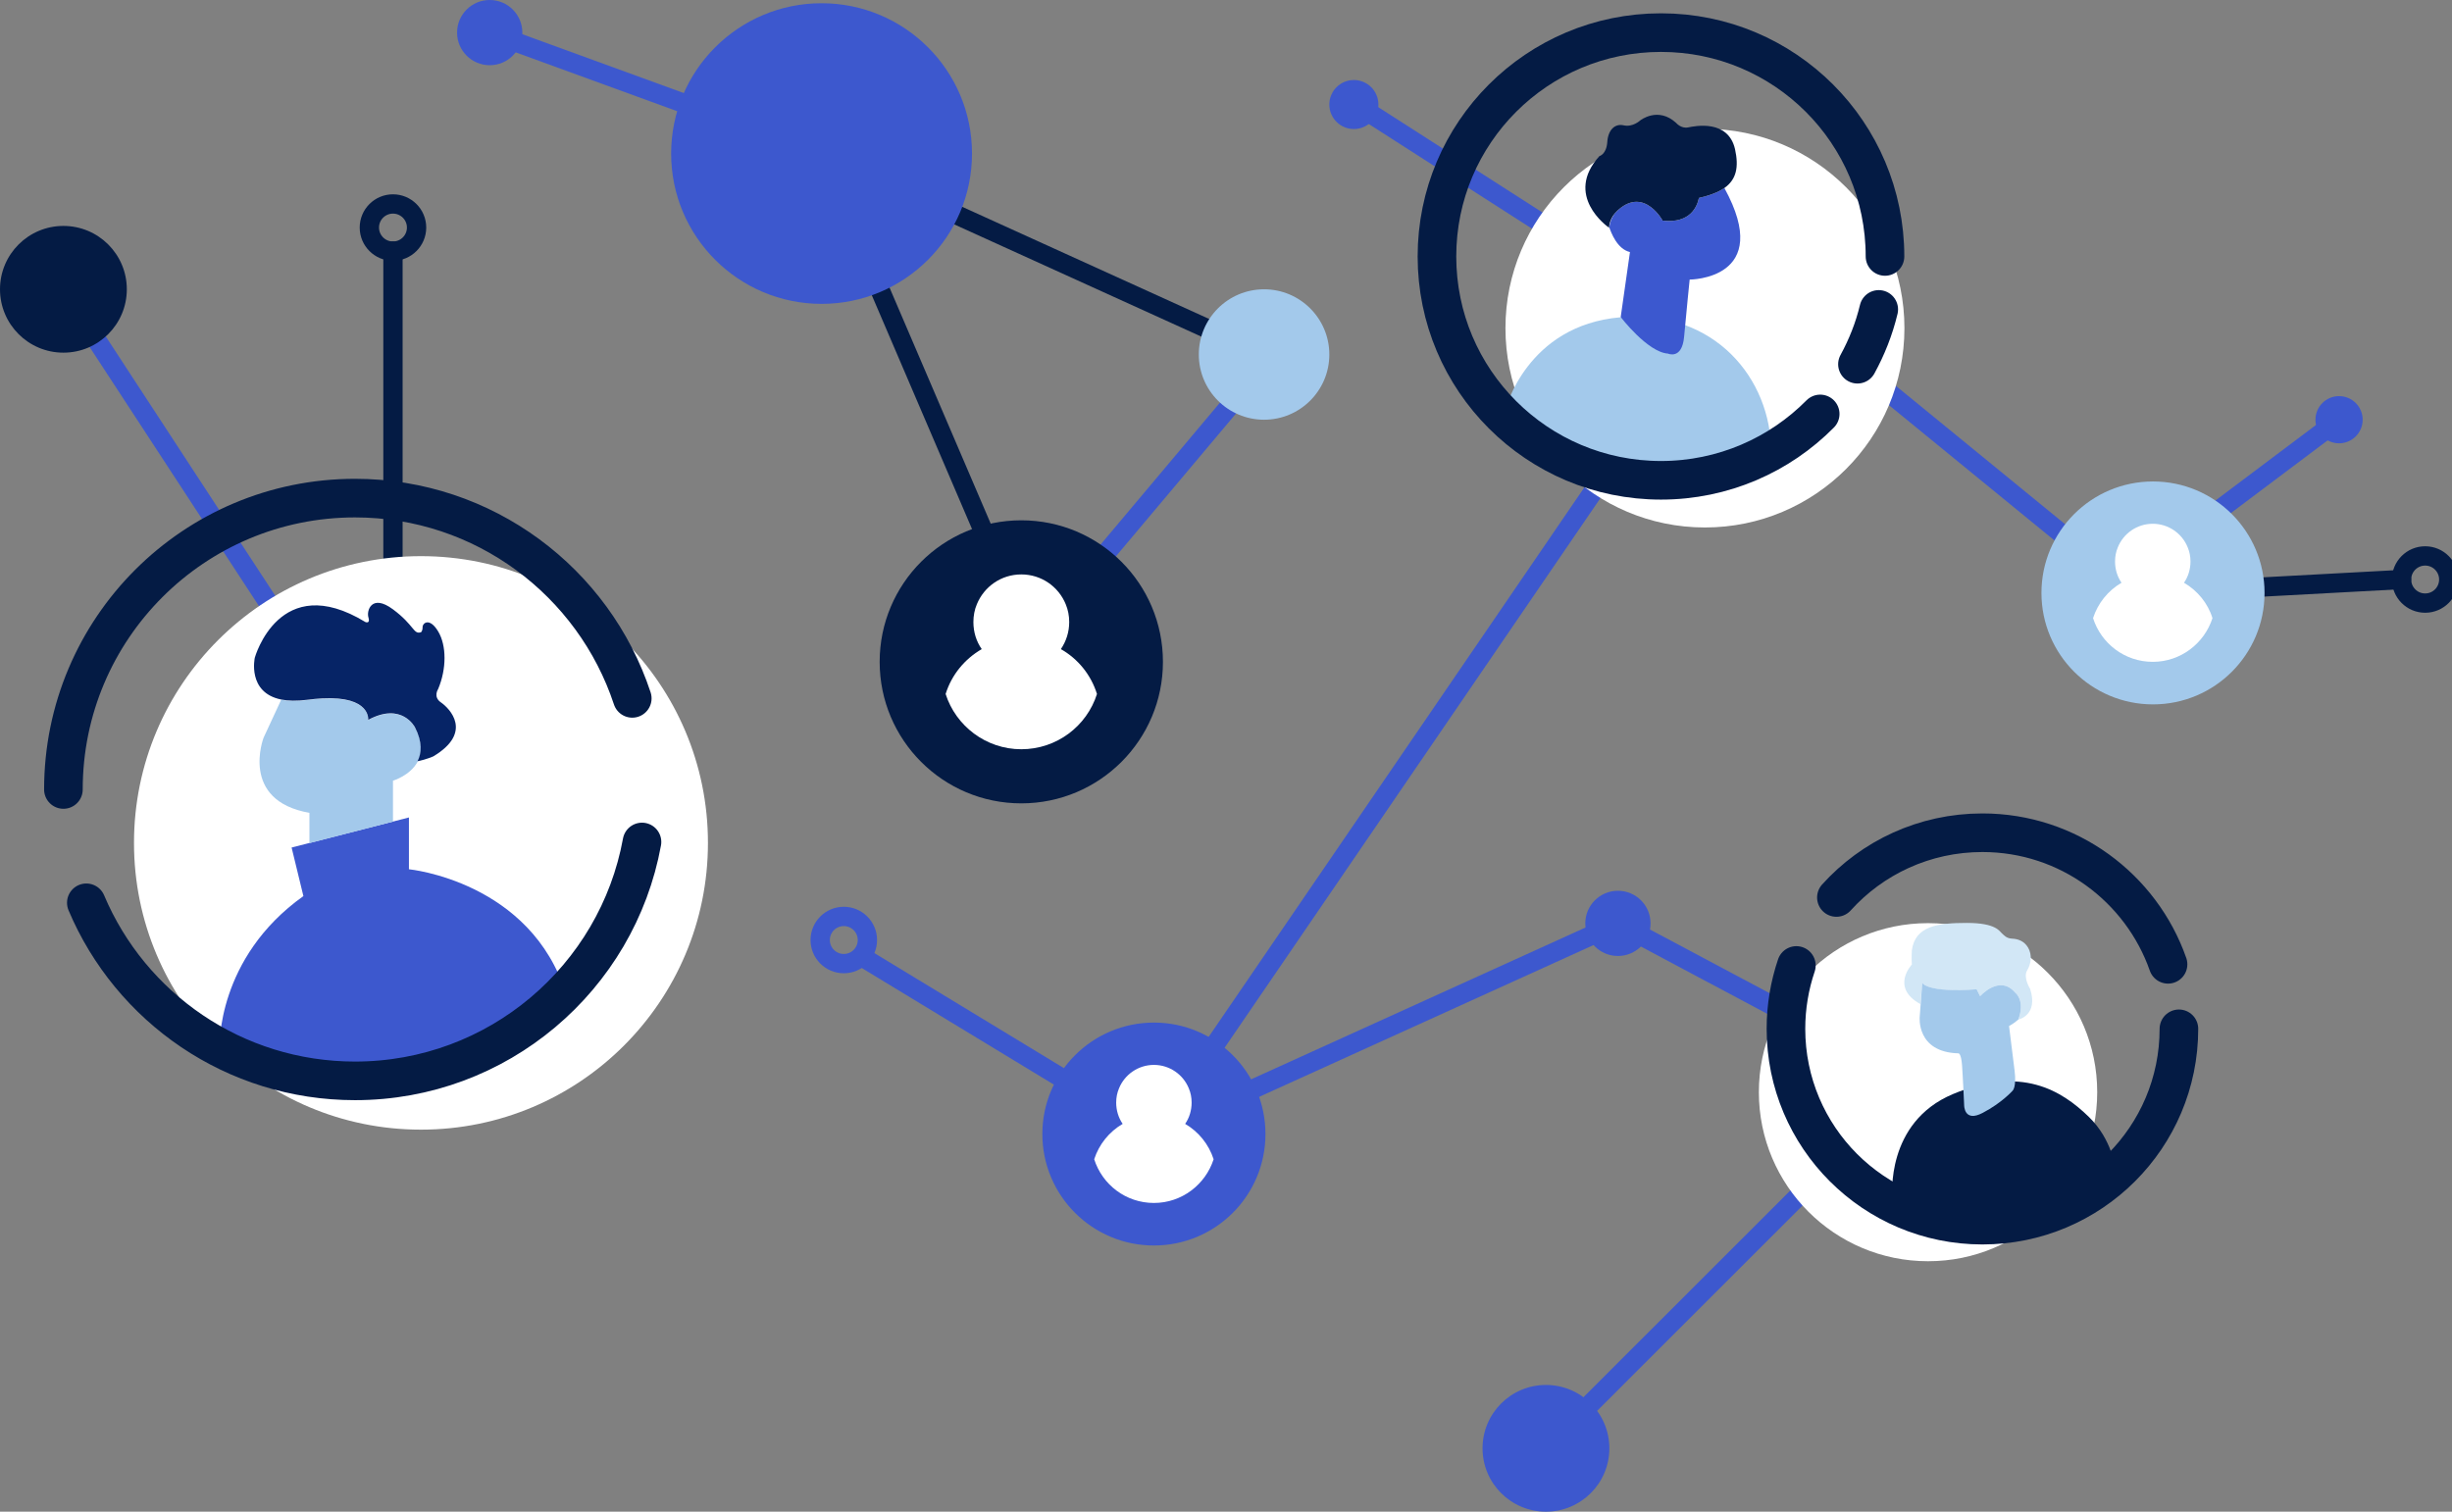 <svg width="360" height="222" viewBox="0 0 360 222" fill="none" xmlns="http://www.w3.org/2000/svg">
<rect x="0" y="0" width="360" height="222" fill="#808080" stroke="none"/>
<g clip-path="url(#clip0_920_5114)">
<path d="M352.593 85.105L316.1 87.075" stroke="#041B44" stroke-width="2.835" stroke-miterlimit="10" stroke-linecap="round" stroke-linejoin="round"/>
<path d="M120.623 22.55L151.475 94.546" stroke="#041B44" stroke-width="2.835" stroke-miterlimit="10" stroke-linecap="round" stroke-linejoin="round"/>
<path d="M57.695 36.881V102.561" stroke="#041B44" stroke-width="2.835" stroke-miterlimit="10" stroke-linecap="round" stroke-linejoin="round"/>
<path d="M53.448 110.032L9.31 42.485" stroke="#3D58CE" stroke-width="2.835" stroke-miterlimit="10"/>
<path d="M71.898 4.789L120.623 22.55" stroke="#3D58CE" stroke-width="2.835" stroke-miterlimit="10"/>
<path d="M185.589 52.062L120.623 22.55" stroke="#041B44" stroke-width="2.835" stroke-miterlimit="10" stroke-linecap="round" stroke-linejoin="round"/>
<path d="M144.442 102.561L182.395 57.427" stroke="#3D58CE" stroke-width="2.835" stroke-miterlimit="10"/>
<path d="M201.457 16.845L250.318 48.19L169.416 166.543L237.542 135.605L280.966 158.732L226.975 212.695" stroke="#3D58CE" stroke-width="2.835" stroke-miterlimit="10"/>
<path d="M255.483 39.802L311.513 85.615L343.419 61.638" stroke="#3D58CE" stroke-width="2.835" stroke-miterlimit="10"/>
<path d="M126.399 140.427L169.416 166.542" stroke="#3D58CE" stroke-width="2.835" stroke-miterlimit="10"/>
<path d="M169.416 182.911C178.461 182.911 185.793 175.583 185.793 166.542C185.793 157.502 178.461 150.173 169.416 150.173C160.371 150.173 153.038 157.502 153.038 166.542C153.038 175.583 160.371 182.911 169.416 182.911Z" fill="#3D58CE"/>
<path d="M120.623 44.624C132.821 44.624 142.709 34.741 142.709 22.55C142.709 10.359 132.821 0.476 120.623 0.476C108.425 0.476 98.537 10.359 98.537 22.55C98.537 34.741 108.425 44.624 120.623 44.624Z" fill="#3D58CE"/>
<path d="M185.589 61.639C190.881 61.639 195.171 57.351 195.171 52.062C195.171 46.773 190.881 42.485 185.589 42.485C180.298 42.485 176.008 46.773 176.008 52.062C176.008 57.351 180.298 61.639 185.589 61.639Z" fill="#A3C9EB"/>
<path d="M237.542 140.393C240.188 140.393 242.333 138.249 242.333 135.604C242.333 132.96 240.188 130.816 237.542 130.816C234.896 130.816 232.751 132.96 232.751 135.604C232.751 138.249 234.896 140.393 237.542 140.393Z" fill="#3D58CE"/>
<path d="M71.898 9.577C74.544 9.577 76.689 7.433 76.689 4.788C76.689 2.144 74.544 0 71.898 0C69.252 0 67.107 2.144 67.107 4.788C67.107 7.433 69.252 9.577 71.898 9.577Z" fill="#3D58CE"/>
<path d="M226.975 222C232.117 222 236.285 217.834 236.285 212.695C236.285 207.556 232.117 203.39 226.975 203.39C221.833 203.39 217.665 207.556 217.665 212.695C217.665 217.834 221.833 222 226.975 222Z" fill="#3D58CE"/>
<path d="M9.31 51.79C14.452 51.79 18.62 47.623 18.62 42.484C18.62 37.345 14.452 33.179 9.31 33.179C4.168 33.179 0 37.345 0 42.484C0 47.623 4.168 51.79 9.31 51.79Z" fill="#041B44"/>
<path d="M356.059 88.569C357.973 88.569 359.524 87.018 359.524 85.105C359.524 83.192 357.973 81.641 356.059 81.641C354.144 81.641 352.593 83.192 352.593 85.105C352.593 87.018 354.144 88.569 356.059 88.569Z" stroke="#041B44" stroke-width="2.835" stroke-miterlimit="10" stroke-linecap="round" stroke-linejoin="round"/>
<path d="M57.695 36.881C59.609 36.881 61.161 35.33 61.161 33.417C61.161 31.504 59.609 29.953 57.695 29.953C55.781 29.953 54.229 31.504 54.229 33.417C54.229 35.33 55.781 36.881 57.695 36.881Z" stroke="#041B44" stroke-width="2.835" stroke-miterlimit="10" stroke-linecap="round" stroke-linejoin="round"/>
<path d="M123.885 141.513C125.799 141.513 127.351 139.963 127.351 138.049C127.351 136.136 125.799 134.585 123.885 134.585C121.971 134.585 120.419 136.136 120.419 138.049C120.419 139.963 121.971 141.513 123.885 141.513Z" stroke="#3D58CE" stroke-width="2.835" stroke-miterlimit="10"/>
<path d="M343.419 65.102C345.333 65.102 346.884 63.551 346.884 61.638C346.884 59.725 345.333 58.174 343.419 58.174C341.505 58.174 339.953 59.725 339.953 61.638C339.953 63.551 341.505 65.102 343.419 65.102Z" fill="#3D58CE"/>
<path d="M283.073 185.221C296.791 185.221 307.911 174.106 307.911 160.395C307.911 146.685 296.791 135.57 283.073 135.57C269.355 135.57 258.235 146.685 258.235 160.395C258.235 174.106 269.355 185.221 283.073 185.221Z" fill="white"/>
<path d="M250.318 77.464C266.494 77.464 279.607 64.358 279.607 48.19C279.607 32.022 266.494 18.916 250.318 18.916C234.142 18.916 221.029 32.022 221.029 48.19C221.029 64.358 234.142 77.464 250.318 77.464Z" fill="white"/>
<path d="M61.806 165.897C85.076 165.897 103.94 147.044 103.94 123.786C103.94 100.529 85.076 81.675 61.806 81.675C38.537 81.675 19.673 100.529 19.673 123.786C19.673 147.044 38.537 165.897 61.806 165.897Z" fill="white"/>
<path d="M32.245 153.739C32.245 153.739 31.77 140.698 44.545 131.597L42.813 124.465L60.04 120.05V127.657C60.04 127.657 77.98 129.389 83.145 146.098C83.145 146.098 63.234 169.225 32.245 153.739Z" fill="#3D58CE"/>
<path d="M61.331 111.832C60.243 113.903 57.695 114.651 57.695 114.651V120.662L45.429 123.82V119.371C35.134 117.571 38.701 108.334 38.701 108.334L41.284 102.764C42.303 102.968 43.56 103.002 45.157 102.798C45.939 102.696 46.652 102.629 47.298 102.595C54.501 102.221 54.059 105.753 54.059 105.753C59.054 103.07 60.923 106.84 60.923 106.84C62.078 108.979 61.942 110.643 61.331 111.832Z" fill="#A3C9EB"/>
<path d="M63.607 111.085C63.607 111.085 62.622 111.526 61.297 111.798C61.908 110.609 62.044 108.979 60.923 106.806C60.923 106.806 59.02 103.036 54.059 105.719C54.059 105.719 54.501 102.187 47.298 102.561C46.652 102.595 45.939 102.662 45.157 102.764C43.56 102.968 42.303 102.934 41.284 102.73C36.255 101.712 37.41 96.584 37.41 96.584C37.41 96.584 41.012 83.645 53.652 91.354C53.652 91.354 54.399 91.659 54.093 90.674C53.788 89.724 54.535 87.142 57.695 89.486C60.855 91.829 60.685 93.221 61.806 92.848C61.806 92.848 62.044 92.712 62.044 92.101C62.044 91.49 63.064 90.64 64.321 92.712C65.578 94.784 65.578 98.248 64.321 101.202C64.321 101.202 63.539 102.357 64.763 103.172C65.986 104.021 69.52 107.553 63.607 111.085Z" fill="#062466"/>
<path d="M9.31 115.941C9.31 92.305 28.474 73.151 52.123 73.151C71.083 73.151 87.188 85.478 92.829 102.561" stroke="#041B44" stroke-width="5.669" stroke-miterlimit="10" stroke-linecap="round" stroke-linejoin="round"/>
<path d="M94.256 123.65C90.62 143.619 73.121 158.732 52.123 158.732C34.386 158.732 19.164 147.966 12.674 132.582" stroke="#041B44" stroke-width="5.669" stroke-miterlimit="10" stroke-linecap="round" stroke-linejoin="round"/>
<path d="M221.029 60.144C221.029 60.144 224.121 47.783 237.916 46.594C251.711 45.405 260.036 55.627 260.036 66.325C260.036 66.325 239.819 79.4 221.029 60.144Z" fill="#A3C9EB"/>
<path d="M248.075 41.058C248.075 41.058 247.566 46.017 247.26 49.447C246.954 52.877 244.882 51.926 244.882 51.926C241.891 51.722 237.95 46.56 237.95 46.56L239.309 37.017C237.406 36.575 236.523 34.096 236.285 33.417C236.353 32.602 236.659 31.957 236.965 31.515C236.999 31.447 237.067 31.38 237.101 31.312C237.372 31.006 237.576 30.836 237.576 30.836C239.547 29.07 241.246 29.546 242.401 30.429C243.488 31.244 244.1 32.398 244.1 32.398C248.245 32.874 249.197 30.225 249.435 29.07C251.066 28.697 252.289 28.221 253.172 27.61C260.546 41.058 248.075 41.058 248.075 41.058Z" fill="#3C58CF"/>
<path d="M237.101 31.312C237.372 31.006 237.576 30.836 237.576 30.836C239.547 29.07 241.246 29.546 242.401 30.429C243.488 31.244 244.1 32.398 244.1 32.398C248.245 32.874 249.197 30.225 249.435 29.07C251.066 28.697 252.289 28.221 253.172 27.61C254.939 26.354 255.313 24.554 254.735 21.905C253.716 17.49 248.857 18.509 247.838 18.712C246.818 18.916 246.105 18.067 246.105 18.067C243.42 15.588 240.804 17.694 240.804 17.694C240.804 17.694 239.717 18.712 238.392 18.407C237.067 18.101 236.081 19.12 235.979 20.886C235.843 22.686 234.824 22.924 234.824 22.924C229.591 28.697 235.945 33.248 236.251 33.451C236.251 33.417 236.217 32.364 237.101 31.312Z" fill="#041B44"/>
<path d="M275.836 45.439C275.156 48.292 274.069 51.008 272.71 53.488" stroke="#041B44" stroke-width="5.669" stroke-miterlimit="10" stroke-linecap="round" stroke-linejoin="round"/>
<path d="M267.239 60.789C261.293 66.8 253.002 70.536 243.862 70.536C225.684 70.536 210.971 55.831 210.971 37.662C210.971 19.494 225.684 4.789 243.862 4.789C262.041 4.789 276.753 19.494 276.753 37.662" stroke="#041B44" stroke-width="5.669" stroke-miterlimit="10" stroke-linecap="round" stroke-linejoin="round"/>
<path d="M277.841 175.78C277.841 175.78 276.753 164.844 286.743 160.667C296.732 156.49 302.645 160.09 306.688 164.029C310.154 167.391 310.562 171.636 310.562 171.636C310.562 171.636 298.601 186.104 277.841 175.78Z" fill="#041B44"/>
<path d="M296.325 149.732C297.378 146.845 295.883 145.793 295.883 145.793C293.572 143.042 290.718 146.302 290.718 146.302L290.209 145.283C282.869 145.861 282.224 144.332 282.224 144.332L281.952 147.457C277.501 145.012 280.695 141.65 280.695 141.65C280.627 140.834 280.695 139.578 280.695 139.578C281.17 135.978 284.5 135.537 288.782 135.537C293.097 135.537 293.572 136.793 293.912 137.065C294.252 137.37 294.592 137.812 295.407 137.846C296.257 137.88 297.208 138.186 297.786 139.204C298.363 140.223 298.227 141.514 297.616 142.532C297.004 143.551 298.058 145.215 298.058 145.215C299.315 149.121 296.325 149.732 296.325 149.732Z" fill="#D2E7F6"/>
<path d="M296.325 149.732C295.679 150.309 294.966 150.683 294.966 150.683C294.966 150.683 295.475 154.758 295.781 157.237C296.087 159.716 295.475 160.192 295.475 160.192C295.475 160.192 293.912 161.958 291.126 163.418C288.34 164.912 288.374 162.297 288.374 162.297C288.374 162.297 288.204 158.392 288.068 156.49C287.932 154.588 287.524 154.69 287.524 154.69C281.306 154.52 281.85 149.324 281.85 149.324L282.224 144.332C282.224 144.332 282.869 145.826 290.209 145.283L290.718 146.302C290.718 146.302 293.572 143.042 295.883 145.792C295.883 145.792 297.378 146.879 296.325 149.732Z" fill="#A3C9EB"/>
<path d="M319.906 151.09C319.906 167.018 306.994 179.923 291.058 179.923C275.122 179.923 262.211 167.018 262.211 151.09C262.211 147.83 262.754 144.706 263.74 141.785" stroke="#041B44" stroke-width="5.669" stroke-miterlimit="10" stroke-linecap="round" stroke-linejoin="round"/>
<path d="M269.618 131.801C274.884 125.96 282.53 122.292 291.058 122.292C303.664 122.292 314.367 130.375 318.309 141.616" stroke="#041B44" stroke-width="5.669" stroke-miterlimit="10" stroke-linecap="round" stroke-linejoin="round"/>
<path d="M178.182 170.244C176.993 173.946 173.527 176.663 169.416 176.663C165.304 176.663 161.839 173.98 160.649 170.244C161.363 168.037 162.858 166.203 164.829 165.048C164.217 164.165 163.877 163.078 163.877 161.924C163.877 161.177 164.013 160.497 164.285 159.852C165.101 157.815 167.105 156.388 169.416 156.388C171.726 156.388 173.731 157.815 174.547 159.852C174.818 160.497 174.954 161.177 174.954 161.924C174.954 163.078 174.614 164.165 174.003 165.048C175.974 166.203 177.469 168.037 178.182 170.244Z" fill="white"/>
<path d="M316.1 103.444C325.145 103.444 332.478 96.115 332.478 87.075C332.478 78.035 325.145 70.706 316.1 70.706C307.055 70.706 299.723 78.035 299.723 87.075C299.723 96.115 307.055 103.444 316.1 103.444Z" fill="#A3C9EB"/>
<path d="M324.832 90.776C323.643 94.478 320.177 97.195 316.066 97.195C311.955 97.195 308.489 94.512 307.3 90.776C308.013 88.569 309.508 86.735 311.479 85.58C310.867 84.697 310.528 83.611 310.528 82.456C310.528 81.709 310.664 81.03 310.935 80.384C311.751 78.347 313.756 76.92 316.066 76.92C318.377 76.92 320.381 78.347 321.197 80.384C321.469 81.03 321.605 81.709 321.605 82.456C321.605 83.611 321.265 84.697 320.653 85.58C322.624 86.735 324.153 88.569 324.832 90.776Z" fill="white"/>
<path d="M149.946 117.979C161.431 117.979 170.741 108.674 170.741 97.195C170.741 85.716 161.431 76.411 149.946 76.411C138.462 76.411 129.151 85.716 129.151 97.195C129.151 108.674 138.462 117.979 149.946 117.979Z" fill="#041B44"/>
<path d="M161.057 101.916C159.562 106.636 155.145 110.032 149.946 110.032C144.748 110.032 140.33 106.602 138.835 101.916C139.719 99.097 141.622 96.787 144.136 95.327C143.354 94.207 142.913 92.848 142.913 91.354C142.913 90.437 143.083 89.52 143.422 88.739C144.476 86.158 146.99 84.358 149.946 84.358C152.902 84.358 155.417 86.158 156.47 88.739C156.81 89.554 156.98 90.437 156.98 91.354C156.98 92.814 156.538 94.172 155.756 95.327C158.271 96.754 160.174 99.097 161.057 101.916Z" fill="white"/>
<path d="M198.773 18.95C200.762 18.95 202.375 17.338 202.375 15.35C202.375 13.362 200.762 11.751 198.773 11.751C196.784 11.751 195.171 13.362 195.171 15.35C195.171 17.338 196.784 18.95 198.773 18.95Z" fill="#3D58CE"/>
</g>
<defs>
<clipPath id="clip0_920_5114">
<rect width="360" height="222" fill="white"/>
</clipPath>
</defs>
</svg>

